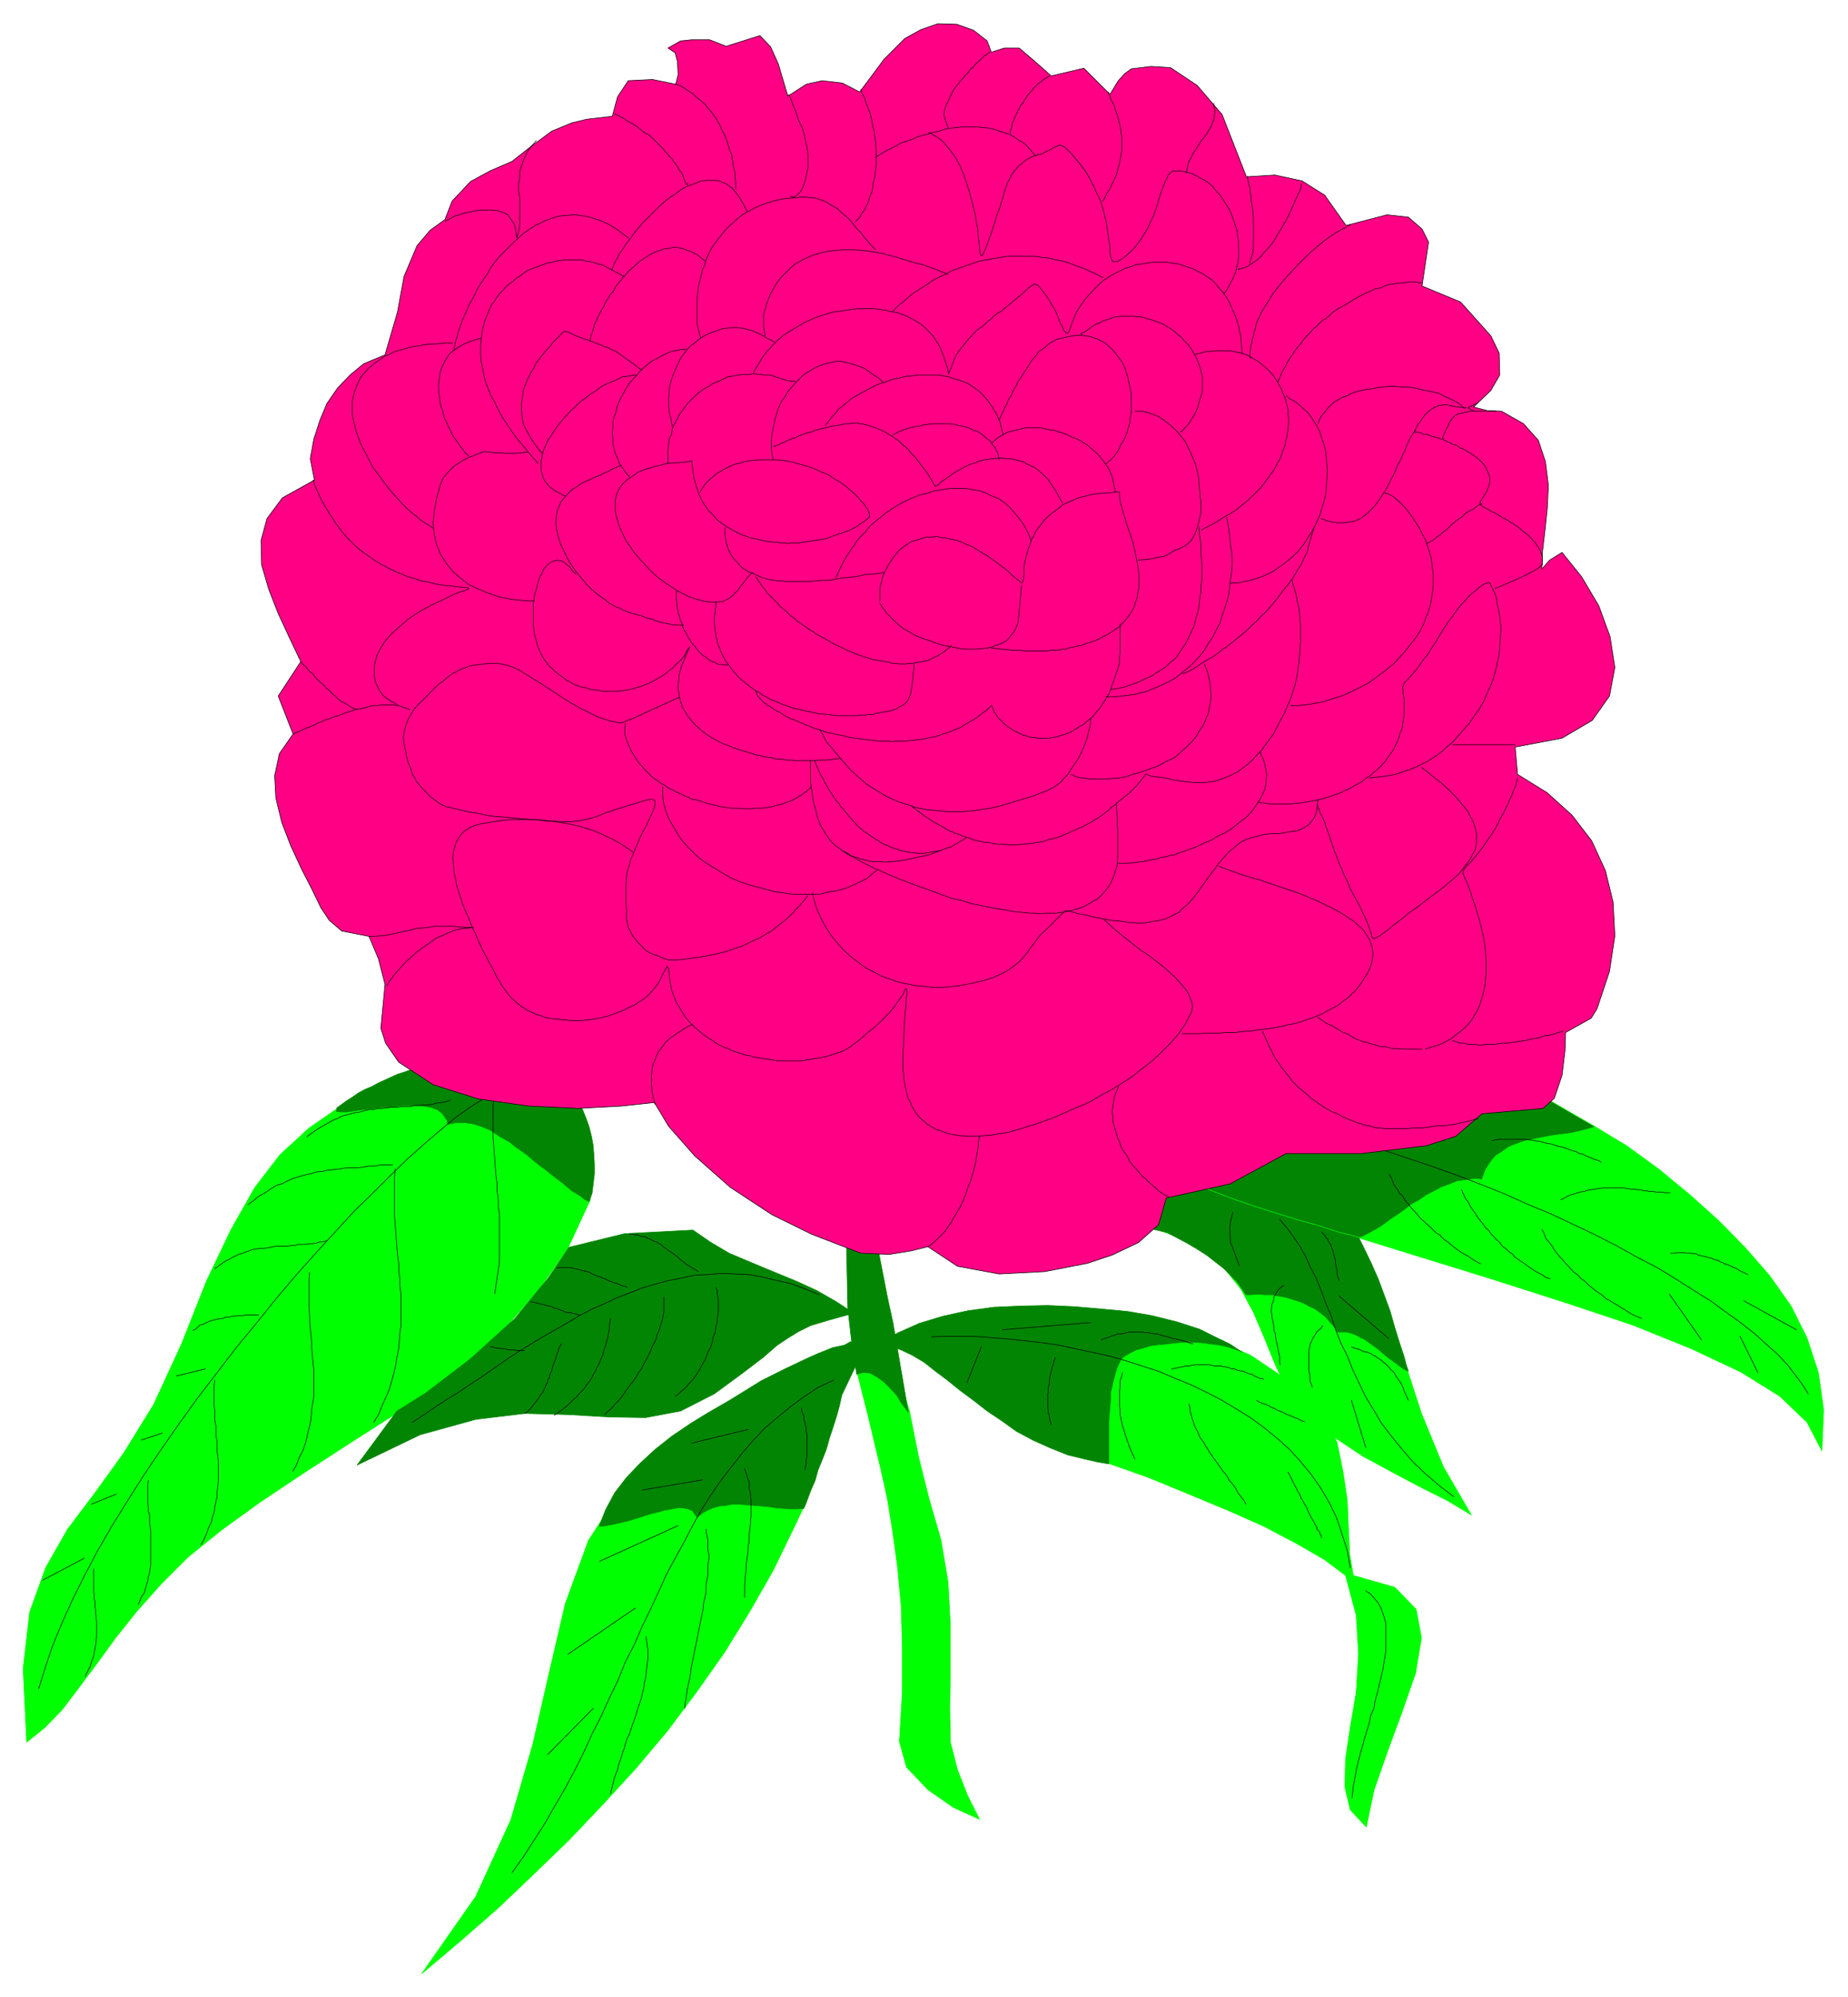 <svg xmlns="http://www.w3.org/2000/svg" width="493.465" height="533.228" fill-rule="evenodd" stroke-linecap="round" preserveAspectRatio="none" viewBox="0 0 3115 3366"><style>.pen0{stroke:#000;stroke-width:1;stroke-linejoin:round}.brush1{fill:#0f0}.pen1{stroke:#0f0;stroke-width:1;stroke-linejoin:round}.brush2{fill:#028502}.pen2{stroke:#028502;stroke-width:1;stroke-linejoin:round}</style><path d="m719 1799-77 31-66 33-55 38-49 45-43 56-40 71-41 86-42 106-47 102-50 81-49 68-46 61-37 65-27 75-11 95 6 124 31-25 29-30 28-37 30-40 32-44 36-45 41-46 45-45 57-46 65-47 72-48 74-48 75-48 69-47 60-45 49-42 70-79 49-70 38-82 2-39-3-51-16-43-25-37-33-29-25-3-25-3-25-3-25-4-25-2-25-3-25-4-26-2zm714 464-16 80-22 80-40 116-17 36-35 72-40 70-42 68-48 68-48 64-53 63-56 61-57 60-60 58-61 58-63 55-64 54 91-130 59-129 37-127 28-122 27-116 39-106 62-96 94-82 37-20 35-20 35-19 35-20 36-18 36-21 36-19 35-18zm83 672 12 43 36 38 43 30 44 20-20-40-17-43-12-47-1-59 1-67v-71l-4-73-12-71-20-69-18-72-15-76-20-65-14-68-10-66-8-64-5-65-15-1-9 4-16-2-6 53-1 49 1 47 5 45 8 46 2 23 17 67 11 46 12 50 11 50 9 56 8 59 6 64 2 69v77l-5 83z" class="pen1 brush1"/><path d="m1488 2265 51 13 40 17 31 23 28 25 28 26 34 26 43 25 58 23 67 23 68 24 68 28 65 27 61 27 55 29 47 27 36 27 18 67 4 65-4 65-10 59-8 54-1 47 9 38 27 29 13-62 23-66 25-68 22-63 10-60-9-48-36-37-70-20-6-36-2-42-2-48-7-47-10-50-19-43-29-39-43-29-55-37-68-30-79-25-89-17-95-7-97 5-97 20-95 35z" class="pen1 brush1"/><path d="m1865 2050 68 15 55 21 43 24 34 29 27 34 21 39 18 42 19 47 23 47 35 40 41 34 48 32 50 27 47 25 46 23 40 24-47-81-37-90-31-95-31-93-36-89-43-73-56-57-73-32-33 13-32 14-33 13-33 14-32 14-33 13-31 13-34 13z" class="pen1 brush1"/><path d="m1783 1859 44 42 45 34 51 28 61 26 71 25 87 27 106 32 129 40 136 42 125 40 114 38 99 40 83 39 66 41 46 44 25 48 3-69-9-63-19-58-27-54-36-51-40-46-45-46-49-44-52-43-55-40-58-35-60-31-63-26-65-21-67-13-67-6-73 8-72 7-73 8-72 7-72 7-73 8-72 7-72 8z" class="pen1 brush1"/><path d="M729 1790h5l19 2 13 2 12 2 13 1 12 1 12 1 12 3 13 1 11 2 14 2 11 1 13 1 12 2 13 1 12 2 6 2 18 11 9 9 9 10 7 12 7 12 6 15 5 14 4 16 3 16 1 15 1 16v16l-2 17-2 16-5 14-8-4-6-5-15-9-14-12-16-12-15-12-16-12-15-13-16-11-14-11-16-9-15-10-14-6-15-5-15-2h-15l-14 3v-6l-8-12-9-7-11-4-14-2-16-1h-16l-17 2-16 1-18 2-16 2-15 2-13 2h-10l-8-1 1-6 15-11 11-7 10-7 11-6 12-5 11-6 11-5 11-5 11-5 10-3 11-4 9-4 10-3 9-4 9-2zm439 283-115 6-94 23-35 52-56 68-75 68-76 58-48 30-67 91 106-51 94-26 83-10 74 2 68 4 61 1 59-11 57-29 49-36 34-26 23-20 18-12 18-11 20-10 30-9 43-12-29-19-33-19-35-16-39-16-36-15-38-16-32-19-29-20zm266 188-11 6-19 4-25 10-18 8-38 18-40 20-29 18-26 16-33 19-31 19-31 21-28 22-26 24-23 24-20 26-15 28-11 28h6l17-3 13-3 13-3 13-4 13-4 12-4 13-3 11-3 11-2 10-2h9l9 2 7 3 8 11 9-7 9-5 9-4 11-3 11-1 11-2h12l11 1 12 1 13 1 12 1 12 2 13 1 12 1h11l12-1 3-7 3-8 6-16 7-16 5-18 7-17 7-18 5-18 6-18 6-19 5-18 4-18 29-61-3-6-1-10v-7l-10-6z" class="pen2 brush2"/><path d="m1426 2056 3 148 6 53 9 59 11-3 12 1 12 7 11 8 11 11 11 12 7 12 12 16-26-152-9-41-14-72-1-19-2-19-1-19h-43l-9-2z" class="pen2 brush2"/><path d="m1482 2265 16-10 16-9 36-16 40-12 41-9 44-6 45-2 46-1 45 2 46 4 43 4 41 7 44 11 37 12 24 12 27 13 21 14-6-3-18-6-13-3-15-2-15-2-15-1h-15l-15 1-15 2-14 1-14 2-13 4-11 3-10 5-7 4-7 5-4 7-4 9-3 10-3 11-2 9-3 12v12l-1 12-1 11-1 13v72l-18-3-18-4-33-8-30-12-29-13-28-15-25-18-24-16-23-18-23-17-21-17-20-15-19-15-20-12-19-9-18-7-19-3zm387-212h15l15 2 17 16 16-6v4l35 8 17 9 17 9 17 10 17 11 14 11 13 10 11 11 12 12 8 11 7 11h5l17-1 11 1h11l10 2 12 2 10 3 10 3 11 4 9 5 11 5 8 6 9 7 8 9 6 7 7 10h16l7 2 8 3 7 4 7 3 8 6 6 4 8 6 7 6 7 6 8 6 7 5 8 6 7 5 8 4-4-12-3-12-8-24-8-26-8-28-10-27-10-27-12-27-13-27-13-26-17-25-18-24-20-21-22-21-23-16-26-16-29-12-261 113z" class="pen2 brush2"/><path d="m1831 1875 544-60 12-1 12-2 24-1h23l24 3 24 4 22 4 23 5 21 6 21 7 20 8 88 51-13 4-16 4-14 3-16 2-15 2-16 3-14 3-15 3-14 5-13 5-11 8-11 7-9 11-8 13-6 16-7-1h-7l-14 2-14 2-12 5-14 5-13 7-12 6-13 9-13 7-11 9-13 9-12 8-12 9-13 8-13 7-12 6-17-5-18-4-37-12-36-10-35-11-35-11-35-12-34-13-32-13-31-12-29-14-28-14-24-15-22-16-20-15-15-17-14-17z" class="pen1 brush2"/><path fill="none" d="m1381 2182-24-10-25-9-23-5-24-6-23-4-23-1-23-1-23 2-22 1-23 5-21 4-22 6-21 6-23 9-21 8-21 10-21 9-21 11-20 12-21 12-21 12-20 12-21 13-20 13-20 14-20 14-20 13-19 13-21 13-20 13-19 13-20 13m482-254-6-4-4-2-3-2-4-3-3-1-3-3-4-3-3-2-3-3-3-3-3-2-4-3-3-2-4-2-3-3-3-2-4-3-3-3-3-1-4-3-4-1-4-2-3-2-4-1-4-3h-4l-5-1-4-2h-5l-4-1h-5" class="pen0"/><path fill="none" d="m1207 2170 2 5v6l1 5 1 6v17l-1 7-1 6v6l-2 6-1 7-1 6-3 6-1 7-2 7-2 5-4 7-2 6-2 6-4 6-3 6-4 7-3 5-4 6-4 5-5 5-4 5-5 5-5 4-5 5-5 3m-19-167v25l-1 5-1 6-2 7-2 5-2 8-3 6-2 8-3 7-4 7-3 8-3 6-4 8-4 7-4 8-5 7-4 7-5 7-5 6-5 7-5 7-4 6-5 6-5 5-5 6-5 5-5 4-4 4m10-162-1 7-1 4v7l-1 5-1 6-1 5-2 6-1 5-2 6-2 5-1 6-3 6-2 5-2 5-3 5-2 5-3 5-3 6-3 5-4 5-3 4-4 6-5 5-4 4-4 5-5 4-5 5-4 4-6 5-5 4-6 4-6 4m12-120-4 7-1 5-2 4-1 4-1 4-2 4-1 4-2 4-1 5-1 4-2 4-2 5v3l-3 4v4l-3 4-1 4-2 4-2 4-3 4-2 2-2 4-3 4-2 3-3 3-3 4-2 3-3 3-4 4-4 2m173-213-7-2-4-1-4-2-4-2h-3l-4-2-4-1-4-2-3-2-4-1-4-2-5-1-3-2-4-1-3-2-4-2-4-1-4-1-4-1-4-1-4-1-4-1-4-1-4-1h-18l-5 1m39 79-8-2-5-1-3-1h-4l-5-1-3-2-4-1-4-2-4-1-4-1-3-2-4-1-5-1-3-1-5-1-4-1-4-1-4-1-4-1h-3m-10 82h-13l-4-1h-8l-4-1-4-1h-5l-4-1h-4l-4-1-4-1h-4m46-435-10-2-13 3-18 6-18 11-21 13-24 17-24 20-27 23-29 26-29 28-31 31-31 30-33 36-33 36-33 37-33 39-33 41-33 40-33 43-33 43-31 43-30 43-29 43-28 44-26 42-25 43-22 42-20 40-18 40-16 39-12 36-11 35" class="pen0"/><path fill="none" d="m666 1970-1 13v67l1 12 1 14 1 12 1 14 1 13 2 13v14l2 12v13l2 14v52l-2 14-1 13-1 13-3 14-2 13-3 14-4 14-4 14-6 14-6 13-6 15-8 13m-108-252-1 10v52l1 10v11l1 10 1 10 1 10v10l1 10 1 11 1 10 1 11v41l-1 10-2 10-1 11-1 11-2 10-3 11-2 10-3 11-4 11-6 11-4 11-6 11m-132-153-1 9v34l1 9v16l2 9v17l2 9v17l1 8 1 8v35l-1 8-1 9v8l-2 9-2 9-1 9-3 8-2 9-5 10-3 9-4 9-5 9m-89-108-1 6v33l1 7v6l2 6v13l1 6 1 7v58l-1 7-1 7-2 6-1 7-2 7-2 7-2 7-4 5-3 7-3 7m-75-60v40l1 5v5l1 6v6l1 6v5l1 6v6l1 4v23l-1 6v5l-1 6-1 6-1 5-1 6-2 6-2 5-2 7-3 6-3 6-2 5m518-862h-20l-10 2h-10l-10 2-10 1h-19l-10 2-10 1-10 1-9 2-11 1-9 3-10 2-10 3-10 3-9 4-10 5-10 3-9 6-9 6-11 6-8 7-10 7m132 61-6 2h-5l-6 2-7 1h-5l-6 1h-12l-6 2h-6l-6 1h-18l-6 1-5 1-6 1-7 1h-6l-5 1-7 1-5 2-6 2-5 2-7 2-6 3-6 3-5 3-6 3-6 4-5 4-6 4m74 78h-21l-5 1h-9l-4 1h-4l-4 1-4 1h-5l-4 2h-5l-4 1-4 1-4 1-4 1-5 2-4 2-4 2-5 1-4 4-3 3-5 2m21 65-49 12m-23 96-36 12m-42 91-42 17m-12 91-70 37m1183-188 2 6 2 5 1 5 3 6v12l2 7v6l1 7v26l-1 8v6l-1 8-1 8v14l-2 7v7l-1 8-1 7-1 7v8l-1 8-1 6v7l-1 8v20m-65-115 1 8 2 9v17l2 8v9l-2 9v19l-2 9-1 9v10l-2 9-2 9-1 11-2 9-2 10-2 10-2 10-2 10-2 10-2 9-2 11-2 9-2 10-1 10-2 10-2 9-2 10-1 9-2 10-1 10m-65-121 1 8 1 7 1 8v15l-1 8-1 8-1 9-1 8-2 7-1 9-2 8-2 9-3 9-3 8-2 8-3 9-3 8-3 9-3 9-4 8-3 9-2 8-3 8-3 10-3 8-2 9-3 8-3 8-2 9-2 8-2 8m114-452-132 60m60 79-114 78m43 91-77 78m428-584 1 7 1 2 2 4v7l2 3v3l1 4 1 3v7l1 3v40l-1 3v7l-1 5-1 3v3m-96-68-95 23m18 62-101 17" class="pen0"/><path fill="none" d="m1405 2326-26 12-24 16-23 17-22 18-21 18-20 21-18 21-18 23-18 23-17 25-16 25-15 27-14 27-15 27-15 28-13 29-14 30-14 29-13 30-15 29-12 30-15 31-14 31-15 29-14 31-15 30-16 30-17 29-17 30-18 28-18 28-20 28M759 1854l-8 3-7 1-8 1-7 2-8 1h-8l-7 1h-7l-9 2h-14l-8 1h-8l-8 1-7 1h-8l-8 2h-7l-8 2-7 2-7 1-9 2-7 2-8 2-7 4-8 3-7 4-7 4-7 4-8 5-7 5-8 6m316-67-2 14v53l1 13 1 12 1 14 1 13 1 13 2 14v13l2 13v13l2 13v80l-2 12-2 14-2 13-2 14m1616 342-25-19-23-20-20-19-19-22-18-22-16-21-13-22-14-23-11-23-11-23-9-23-11-22-9-23-7-22-9-21-8-22-8-20-10-19-8-18-10-18-11-16-11-15-12-14m73 179-5 6-5 4-3 5-4 6-2 5-2 4-1 3v3l-1 3-1 3v33l1 4 1 4v9l1 4 2 4 1 4m66 22 24 79" class="pen0"/><path fill="none" d="m2278 2270 8 3 5 1 4 2 4 2h4l4 2 4 1 3 3 4 1 3 3 4 2 3 2 3 3 3 2 3 3 6 6 2 3 3 2 3 4 2 4 2 3 3 4 2 3 3 5 2 4 1 4 2 5 2 4 2 5 2 4m-146-283 6 6 1 3 3 2 1 4 2 3 2 2 2 7 2 4 1 6 2 6 1 4v5l1 4 1 5 1 5v5l1 4 2 6m-93 8-8 6-2 3-3 4-1 3-3 4v4l-1 4-2 4v4l-1 4v5l1 5v4l1 4 1 5 1 4v6l1 5 2 4v5l1 5 1 5 1 4 1 5 1 6 1 4 1 4v9l1 5m99-116 84 72m-39 425 8 5 6 7 6 7 5 8 3 8 3 9 3 10v44l-1 11-2 11-2 13-3 13-3 12-3 13-4 14-2 13-5 11-3 14-4 13-4 13-3 12-4 13-3 12-3 12-2 11-2 11-2 10-1 11-1 8m-295-1171 42 6 43 7 43 9 42 8 45 12 42 11 44 12 43 13 42 14 42 14 42 15 42 16 40 16 40 18 39 16 38 18 36 17 37 19 34 19 33 17 31 19 30 19 29 18 26 19 25 18 23 18 20 18 19 17 17 18 13 17 12 16 10 16m-1156-36-1 6-2 5-1 5v10l-1 6v24l1 6v9l1 4 1 5 1 4 1 5 1 4 2 5 1 4 1 4 2 5 1 4 2 4 1 5 2 4 2 5 2 4 2 5 2 4m91-93 2 7v5l2 6 1 5 2 5 2 7 2 5 3 5 2 5 2 5 4 6 4 5 2 5 4 5 3 6 4 5 3 5 4 5 4 6 4 5 3 5 4 4 4 6 3 6 4 4 4 5 4 6 2 5 4 5 4 5 3 4 3 6m71-54 4 7 2 4 2 4 1 3 2 3 2 4 2 4 2 4 2 3 2 4 1 4 2 2 2 4 2 4 2 3 2 3 1 4 2 4 2 4 2 4 2 3 2 4 2 3 1 3 3 4v4l4 3 1 4 2 3 1 4m-253-285 6-1 4-1 5-1 5-1 5-1h4l5-1 5-1h24l5 1 4 1h11l4 1 5 1 5 1 4 2h5l4 2 5 1 6 1 4 2 5 2 5 1 5 3 4 2 5 2 6 1m-12 36 5 3 5 2 6 2 5 2 4 3 4 1 5 3 5 2 5 2 4 2 4 2 5 2 5 2 5 2 3 1 5 3 6 2" class="pen0"/><path fill="none" d="m2464 2005 2 6 2 4 3 6 4 5 3 6 3 5 3 4 4 6 4 6 4 5 4 5 4 6 5 4 4 6 5 5 4 5 6 5 4 6 6 4 5 5 6 4 5 6 6 4 6 4 6 4 5 4 6 4 6 4 6 3 6 3 5 4 7 2m-271-176 2 4 3 6 2 6 3 5 4 5 3 6 5 4 3 6 4 5 5 6 4 5 5 5 5 6 4 5 6 5 5 5 6 5 5 5 5 5 7 4 5 6 6 4 5 4 6 5 5 4 7 5 5 3 6 3 6 4 6 4 5 3 6 3m103-58 3 5 2 5 2 6 4 4 4 5 4 6 3 5 4 5 5 6 5 5 4 5 5 5 4 5 5 5 7 5 4 5 7 5 5 5 6 5 6 5 7 5 5 3 6 6 8 4 6 4 7 4 6 4 7 4 6 4 7 4 7 3 7 3m47-41 54 77m65-6 30 61m-332-291 6-3 7-4 6-2 7-2 6-2 7-1 6-2 6-1 7-1 6-1 7-1h35l6 1 6 1h5l6 1h6l5 2h5l6 1h4l6 1h9l5 1h9m-300-88 6-1 6-1h46l6 1 6 1 6 1 6 1 7 2 5 1 6 1 6 2 6 2 6 1 6 2 5 2 6 2 7 2 5 3 6 1 5 3 5 2 5 2 5 2 7 2 4 3m117 153h8l3-1h12l4 1h8l4 1h4l3 2 5 1 4 1 4 1 3 1 5 1 3 1 5 2 5 1 4 3 4 1 3 2 4 1 5 2 4 2 5 2 4 2 4 3 5 2 4 2 4 2m-7 44 89 49m-1374 29-24 60m149-42-3 7v3l-1 3-2 4v4l-1 3-1 3-1 5-1 3v8l-1 3-1 4v9l-1 3v23l1 4v4l1 3 1 4v3l1 3 1 4 1 3m-82-160 148-12m18 29 5-2 4-1 6-2 4-2 5-1 4-2h5l6-1 4-1 4-1h23l5 1h5l5 1 5 1h4l4 1 5 2 5 1 5 1 5 2 5 1 5 1 5 1 6 2 5 1 4 2 7 2" class="pen0"/><path fill="none" d="m1570 2253 20-1h43l23 1 24 2 25 2 26 3 28 3 26 4 28 6 28 6 28 6 28 8 28 9 28 9 28 12 27 11 27 13 25 13 25 15 24 15 23 17 22 18 20 18 19 21 18 22 16 23 14 24 12 25 9 27 9 28 5 29m-198-599-4 16-1 10 1 24 8 21 7 19" class="pen0"/><path d="m1581 40-29 10-27 15-35 35-23 31-18 24-29-15-34-4-27 6-31 20-16-54-13-29-18-19-57 18-28-11h-30l-19 2-21 12 12 8 4 15 1 22-4 16-39-8-41 2-18 27-9 33-43 5-25 6-34 14-39 29-28 22-37 16-33 18-31 33-12 31-25 18-22 26-22 52-11 60-21 72-36 15-23 19-21 22-18 26-12 29-10 31-6 33 7 36-54 30-26 35-10 37 1 41 12 41 16 41 19 41 19 40-38 58 25 64-23 33-8 37 2 38 10 41 15 39 18 39 18 35 15 31 14 21 21 18 46 9 16 38 11 43-7 74 8 25 22 32 58 38 76 24 85 12 83 4 74-4 55-6 24 40 44 50 60 53 70 46 67 33 83 32 48 2 37-6 28-7 50 33 70 13 77-4 72-14 42-14 44-21 34-30 13-45 108-24 94-51h127l109-13 50-16 44-38 103-9 19-17 13-39 5-41 1-31 43-24 10-16 21-63 9-60-3-57-13-53-23-50-33-43-42-38-50-31-2-23-2-23 79-15 51-30 29-41 9-48-8-52-19-52-29-49-33-41-21 13-13 15 1-29 4-34 4-38 2-40-5-40-12-36-25-28-37-21-24-1-23-6 29-28 15-26-1-37-14-29-51-57-65-27 11-74-11-22-23-20-36-4-69 18-36-51-38-24-46-10-48 3-41-105-42-49-45-30-33-2-33 4-11 8-11 12-14 23-44-44-55 13-27-24-27-23h-25l-22 7-7-19-23-18-28-10-32-1z" class="pen0" style="fill:#ff0085"/><path fill="none" d="m1970 2017-6-3-5-3-6-4-5-5-6-5-5-4-5-6-6-4-4-5-5-6-5-5-5-6-4-6-3-7-4-5-4-6-3-6-2-7-3-6-2-7-2-7-2-6-2-8v-6l-1-7v-7l1-6 1-7 1-7 2-6 3-7 2-6m607 54-23 6-14 3-5 1-4 1h-5l-4 1h-12l-8 1-6 1-4 1h-4l-7 1h-15l-8 1h-39l-6-1h-6l-5-1-2-1h-2l-5-2h-3l-4-1-4-1-2-1-2-1h-3l-3-1-7-3-7-3-6-2-4-2-3-2-6-3-7-3-3-1-3-2-6-3-6-4-13-9-6-4-5-5-6-5-6-5-6-5-6-6-5-6-4-6-3-3-2-3-6-7-2-3-2-3-5-7-5-8-4-9-3-5-3-7-9-20m507 0-9 2-5 2-4 1-6 2h-5l-7 2-5 2-7 1-6 1-7 2-7 1-6 1-7 1-7 1-7 1h-8l-6 1-7 1h-14l-7 1h-6l-6-1h-11l-7-2h-5l-5-1-5-2-5-1m-1796-93 6-9 7-10 9-10 9-10 10-9 10-9 11-8 10-7 11-8 12-5 11-5 10-4 11-2 19-2h-14l-19-2h-33l-11 2-11 1-10 1-10 3-10 2-9 2-10 2-9 2-11 1-10 1h-9m-128-341 9-4 5-2 6-3 5-2 6-2 5-2 7-4 6-2 6-3 7-2 7-3 7-2 6-2 7-3 7-2 6-2 7-2 8-1 7-2 6-2 6-1h7l7-1h19l6 1 6 1 5 2 6 2 5 2" class="pen0"/><path fill="none" d="m507 1115 4 5 5 4 3 4 2 3 3 2 4 3 2 4 3 3 4 4 3 3 4 3 4 4 2 3 5 3 3 4 3 3 4 3 3 3 3 3 4 3 4 2 4 2 3 2 3 2 4 2 2 2h3l4 2m-74-387 2 7 2 5 4 9 4 9 5 9 2 4 3 5 5 8 6 9 5 8 6 8 6 8 7 8 7 7 7 7 7 6 9 7 8 5 8 6 8 5 5 3 5 2 5 3 4 2 10 5 10 4 10 4 11 3 11 4 6 1 6 1 12 3 6 1 5 1 7 1h6l6 1 7 1 12 1h5l2 2h0l-1 1-3 1-4 2-5 1-10 4-11 5-14 7-15 7-15 8-13 8-12 8-10 9-9 8-9 8-7 8-6 8-2 4-3 4-4 8-3 8-2 8-1 7v15l1 7 1 3 1 3 3 6 3 6 2 3 2 3 3 3 5 4 7 5 5 2 6 4m1888 124-3 11-4 10-3 8-3 6-4 10-3 5-2 5-6 11-3 5-2 5-6 11-3 4-3 5-7 10-6 9-7 9-7 9-3 3-4 5-4 4-4 4-3 4-1 2-1 3v3l2 3 1 4 2 3 3 8 4 10 4 13 5 14 8 27 3 13 3 13 2 13 1 12 1 12v22l-1 11v5l-1 5-2 9-2 9-3 9-3 9-4 8-5 8-4 7-6 7-6 6-7 6-7 5-7 6-9 5-6 3-7 3-10 3-12 4m-1336-332-19-13-9-5-7-4-7-3-6-3-11-5-10-4-10-3-9-3-9-2-20-4-19-3-19-2-10-1h-39l-9 1-9 1-8 1-17 3-8 1-7 2-7 2-7 3-3 3-3 1-6 5-4 6-2 2-2 4-2 3-1 3-1 4-1 4-1 3-1 4v4l-1 5 1 4v5l1 8v5l1 5 1 5 1 4 2 11 3 10 4 11 3 10 4 10 5 11 4 10 4 10 5 10 4 10 9 19 5 9 4 8 8 14 6 13 4 6 4 7 5 7 6 8 7 8 4 3 3 3 5 4 4 3 5 3 4 3 5 2 5 2 5 3 6 1 5 2 5 2 12 2 11 1 6 1h6l6 1h18l12-1 6-1 6-1 6-1 5-1 12-3 11-4 5-2 6-2 10-5 11-5 9-6 5-3 4-3 8-7 7-8 6-8 3-4 2-4 4-9 4-7 1-3 2-1v-2h1l1 2 1 2 1 8 1 10 1 6 1 5 1 6 2 6 2 5 2 5 2 5 3 5 6 10 3 5 3 5 8 9 8 8 9 8 5 4 4 3 11 7 10 7 11 5 6 2 5 3 12 4 12 4 7 1 6 2 6 1 6 1 13 2 12 2 7 1h37l6-1 6-1 6-1 12-2 11-2 10-3 9-3 6-2 6-2 3-2 4-2 7-5 8-6 10-8 9-8 10-8 9-8 9-9 9-9 8-10 6-9 6-8 2-3 2-4 3-6h1v1l1 5-1 6-1 18-2 20-1 20-1 22-1 21v21l1 11 1 10 2 10 2 9 2 9 4 8 4 9 4 7 3 4 3 4 3 3 3 3 4 3 4 4 8 5 4 2 5 3 5 1 5 2 5 2 6 2 12 2 6 1h6l6 1h18l11-1 12-1 6-1 6-1 13-2 12-3 13-4 6-2 7-2 13-4 14-5 14-5 14-6 13-6 14-6 15-6 13-7 13-8 14-7 13-8 13-8 12-8 11-9 12-9 10-8 10-9 10-10 9-9 4-4 4-5 8-9 6-9 6-9 4-8 3-6 3-6v-3l1-2v-5l-1-5-2-5-2-5-2-5-4-6-4-5-9-10-5-6-6-5-12-11-27-21-15-10-15-12-9-7-10-8-13-11-6-6-8-7" class="pen0"/><path fill="none" d="M1992 1742h30l11-1h23l10-1h17l6-1 11-1h6l6-1 6-1 6-1 12-1 6-1 6-1 11-2 12-3 11-2 11-3 11-4 6-2 5-2 10-4 5-2 5-3 9-5 10-5 4-3 4-3 9-7 4-3 3-4 4-3 4-4 6-8 3-4 3-5 3-5 3-4 4-8 2-6 2-5 1-5 1-6v-7l-1-8-1-4-2-4-1-4-2-4-5-8-5-7-8-7-8-7-18-12-20-11-11-5-12-6-24-10-13-5-12-4-24-8-12-4-11-4-11-3-10-3-10-3-11-4-12-4-15-6m166 254 8 6 6 4 6 3 6 2 5 4 6 3 4 3 5 2 6 2 4 3 5 3 4 2 5 2 5 2 4 1 5 1 5 2 4 1 5 1 5 2 5 1h5l6 1 5 2h11l7 1h34m-1-475 20 16 14 11 13 12 11 11 10 12 5 6 4 5 3 5 3 6 3 5 2 5 3 10 1 5 1 4v14l-1 4-1 5-1 4-4 7-4 8-6 8-3 4-3 4-6 8-8 7-8 7-17 14-19 14-18 14-10 7-5 3-4 4-10 8-12 9-7 6-8 6-8 6-6 3-2 1-2 1-1-1h-1l-1-2-1-1v-3l-5-14-3-8-3-7-3-6-3-6-3-7-4-7-4-7-2-4-2-4-4-7-3-8-4-9-4-8-3-8-4-8-3-8-3-9-2-3-1-4-3-8-5-16-6-16-2-7-3-7-5-10-2-6-3-7m-858 153-7 9-7 8-7 7-6 7-13 12-12 9-6 5-5 4-6 3-5 3-10 6-10 4-10 5-9 4-9 3-9 3-8 3-9 2-8 2-10 2-16 3-16 2-14 2-11 1h-12l-3-1-3-1-5-2-5-2-4-2-4-1-5-2-4-2-5-3-2-2-3-3-9-9-4-5-4-5-3-5-2-5-3-5-1-5-1-5-1-5v-12l-1-14v-31l1-7v-7l1-7 2-6 2-7 2-8 4-9 4-10 5-12 6-13 8-15 7-15 3-7 3-6v-3l1-2v-7l-1-1-1-1h-1l-2-1h-3l-2 1h-3l-4 1-10 3-42 13-20 7-9 4-10 3-9 2-9 2-9 1-5 1h-16l-12-1h-13l-14-2-29-2-30-3-15-1-14-2-14-3-14-2-13-3-13-3-11-3-5-1-4-2-3-1-2-1-3-2-3-2-3-3-6-4-5-5-5-5-5-5-5-6-5-6-3-6-4-6-2-8-3-7-3-8-2-8-1-7-2-8-1-7-1-7v-4l1-3v-4l1-4 2-8 3-8 2-4 3-5 3-5 3-5 9-10 11-10 10-11 10-10 10-7 4-4 4-3 7-5 8-4 7-4 7-2 7-3 8-1 8-1 8-1 9-1h16l4 1 4 1 5 1 4 1 10 4 5 2 6 4 12 7 27 17 29 19 14 9 13 7 6 4 5 2 10 5 8 4 7 3 6 2 6 2 6 2 5 1 5 1 4 1h8l3-2 13-5 79-36" class="pen0"/><path fill="none" d="M1117 1326v15l2 14 4 14 5 12 7 12 7 12 8 12 10 11 10 10 11 10 12 8 13 8 13 8 14 8 14 6 15 5 15 4 15 4 15 4 15 2 15 2h45l16-4 13-2 14-4 12-5 13-6 12-6 10-9 6-4m-56-33 13 8 11 7 13 7 7 3 7 4 8 3 8 4 17 7 9 4 8 3 18 7 20 7 19 7 19 7 9 3 11 2 10 3 9 3 10 2 10 2 10 2 10 2 20 3 9 2 10 1 9 1 10 1h9l9 1 9-1h17l8-1 15-3 8-2 7-2 8-3 6-3 6-3 6-4 6-3 2-2 3-3 5-5 4-5 4-5 4-6 1-3 2-4 3-7 2-8 2-4 1-5 1-12v-46l-2-44" class="pen0"/><path fill="none" d="m1369 1504 5 19 4 12 4 8 3 7 8 14 9 14 11 13 10 11 12 11 12 9 12 9 14 7 13 7 14 5 14 5 14 3 15 3 15 1 14 2h14l14-1 18-2 21-4 21-5 15-5 11-5 10-5 9-6 8-6 7-6 11-13 7-10 8-10 7-10 9-8 9-9 9-9 8-8 8-7h3l5 1 14 4 13 2 11 3 10 2 10 2 11 2 11 1 10 1 10 2h9l10 1 9-1 6-1 4-1 9-1 8-2 4-1 5-2 6-3 8-4 6-3 4-5 10-8 8-9 8-10 7-10 8-11 7-10 8-10 7-10 8-9 9-10 9-7 9-8 10-5 8-3 13-3 11-3 11-1h10l10-1 9-2 9-1 9-2 8-4 3-2 5-3 8-10 3-6 2-6 3-21" class="pen0"/><path fill="none" d="M1884 1455h16l8-1h4l5-1 9-1 5-1 5-1 5-1 5-1h3l3-1 5-2 6-1 5-1 6-2h4l3-1 5-2 6-2 11-4 6-2 5-2 5-2 6-3 6-3 6-2 6-3 5-3 5-3 6-3 5-2 5-3 5-3 5-4 9-7 9-7 4-3 4-4 7-8 6-9 6-9 4-8 2-5 2-4 1-5 1-5v-5l1-5v-5l-1-6-1-5-1-6-1-3-1-5-3-5-3-8m-3 85 4 1h4l7 1 5 1h35l6-1 12-1 5-1 6-1 12-2 6-1 6-2 11-3 11-4 6-2 5-2 5-3 6-2 10-6 10-5 4-3 5-4 9-6 4-4 4-3 9-8 3-4 4-4 6-9 3-4 3-4 3-5 2-5 5-10 3-10 2-5 2-5 1-11 1-5 1-6v-24l-2-12v-5l-1-4 1-2v-2l1-1 1-3 2-2 12-13 5-6 5-6 4-6 4-6 4-5 5-6 4-7 4-6 4-6 4-7 8-13 8-12 4-6 5-6 4-6 5-7 4-5 5-5 5-6 2-3 3-2 5-5 6-4 5-5 6-4 3-2 3-1 3-1h2l2 1 1 3 3 6 3 6 3 9 2 12 3 13 1 8 1 6 1 15-1 14-1 13-1 14-3 14-1 7-2 7-4 14-5 13-6 13-3 7-3 7-4 6-3 6-5 6-4 6-8 12-5 5-5 6-9 10-5 6-5 5-11 9-5 5-5 4-12 8-6 4-6 3-12 6-7 3-7 3-7 2-8 3-9 3-11 2-7 1-7 1-9 1-10 1m-1254-92v4l-1 3v10l1 4 2 7 2 5 5 11 2 4 3 5 6 10 4 5 4 4 4 5 4 4 5 5 4 4 5 4 5 3 5 4 6 3 5 4 6 3 12 6 11 5 7 3 6 3 7 1 6 2 13 4 7 2 6 1 4 1 3 1 7 1 6 1 7 1h13l7 1h12l7-1h13l6-1 6-1 6-1 3-1 3-1 6-1 6-2 5-2 6-2 5-2 5-3 5-3 5-3 7-5 9-8m5-44 6 14 3 7 3 6 3 4 2 5 3 5 2 4 3 5 3 4 3 5 6 9 4 4 3 5 4 4 3 4 7 8 3 4 3 3 7 8 4 4 4 3 4 4 4 2 4 3 4 3 9 6 4 2 4 3 5 3 2 1h2l9 4 5 2 4 1 3 1 1 1 5 1 5 1 5 1h2l2 1h5l5 1h15l2-1h2l5-1 5-1h5l2-1h3l5-2 5-2 5-2h2l3-1 6-4 19-11" class="pen0"/><path fill="none" d="m1583 1434-15 6-13 3-15 3-13 3-12 2-12 1-11 1-11-1h-10l-10-2-9-2-8-3-9-2-7-4-8-5-6-5-6-4-6-6-5-6-5-7-4-7-5-8-3-8-3-9-2-9-3-10-2-10-1-10-2-11-1-11v-32m171 78 9 7 7 5 5 4 5 3 7 5 7 4 13 7 6 4 6 3 4 1 3 2 7 2 7 3 6 2 7 2 6 3 7 1 7 2 6 1h7l6 2 7 1h13l6 1h13l6-1h6l7-1 6-1h3l4-1h3l3-1 7-1 6-2 5-2 7-1 6-2 6-2 6-3 6-2 5-3 6-2 6-3 7-3 6-3 5-3 6-3 6-4 5-3 11-8 5-4 5-5 6-4 5-5 6-4 5-5 6-4 6-6 3-3 5-5 16-20" class="pen0"/><path fill="none" d="m1416 1278-8 1-6 1-11 1h-11l-7 1h-32l-6-1h-7l-7-1-7-1h-6l-7-2-7-1-7-1-6-2-7-1-13-4-13-4-6-2-6-2-12-5-6-2-6-3-6-3-5-3-11-7-9-7-4-4-5-4-7-8-3-4-4-5-2-4-3-5-3-4-1-5-2-5-1-5-1-5-1-6-1-6v-6l1-6v-6l1-6 2-7 2-7 3-7 10-24 1-1h0l-1 1-4 5-3 6-1 3-3 3-2 3-4 4-8 7-3 4-5 3-8 7-8 5-9 5-9 5-5 2-5 2-5 2-5 1-9 3-5 1-5 1-5 1h-5l-5 1h-25l-10-2-10-1-9-3-5-1-5-1-4-2-4-1-9-5-4-2-4-3-8-6-7-5-7-7-4-3-3-4-3-4-3-4-2-4-3-5-2-4-2-5-3-8-1-5-1-4-1-3-1-2v-3l-1-6-1-7v-37l1-7 1-8 2-7 2-6 1-6 4-12 3-5 2-5 3-5 4-4 3-3 3-2 4-2 3-1 4-1 5 1h2l2 1 2 1 3 2 3 3 4 3 4 6 7 7" class="pen0"/><path fill="none" d="m901 1012-7 1-11-1-21-2-20-4-18-6-17-7-17-8-14-11-13-11-11-14-9-14-7-17-4-17-2-19 2-20 4-23 7-24 5-11 9-10 9-9 11-7 10-6 11-4 10-4 9-3 8 1 8 1h9l9 1h19l10-1 9-1" class="pen0"/><path fill="none" d="m730 890-6-4-5-3-8-5-8-7-8-6-9-8-9-9-8-9-9-10-8-10-8-11-7-9-8-11-6-11-6-12-6-11-5-11-4-11-2-6-1-5-3-12-1-5-1-6v-22l1-5 1-5 3-10 2-5 2-5 5-10 3-4 4-4 3-4 4-4 5-4 5-4 11-8 6-4 6-2 11-6 5-1 3-1 5-1 12-4 6-1 6-1h3l4-1 6-1 6-1h7l12-1 9-1h13" class="pen0"/><path fill="none" d="m811 570-11 3-9 3-7 3-8 4-6 4-7 5-5 4-4 6-4 6-3 7-3 6-2 7-1 6-1 8-1 7v7l1 7 1 9 1 7 2 8 3 8 1 7 4 8 3 7 4 8 3 7 4 6 5 7 4 6 5 6 4 6 6 5m351 228-1 4v10l1 5v5l1 5 1 5 1 5 2 6 1 5 3 5 1 6 2 5 3 4 3 6 3 5 3 5 3 4 4 4 3 4 4 5 4 4 4 3 4 2 4 4 5 3 5 1 4 3 5 1h5l5 1 3-1M750 373l17-9 10-3 10-3 11-2 11-2h20l10 1 9 3 8 4 11 16 2 9 2 14 3-10 2-9v-50l-2-11v-10l2-11v-11l3-9 4-11 5-12 7-10 9-10m1587 442-12 6h-2l-1 1v1h-1v1h1l2 2 2 1 3 1 2 1h37-43l-5 1-4 1-5 1-5 1-5 2-4 3-3 3-3 4-5 10-6 13-1 2-1 2v3l1 1 1 2h2l1 1 4 2 4 2 4 2 5 1 8 5 5 2 4 2 9 6 9 6 3 3 4 3 6 7 3 4 1 4 2 4 2 4 1 4v10l-1 4-2 5-2 5-3 5-3 5-2 3-2 3-1 1v4l1 1 2 3 2 1 3 2 5 2 4 3 5 2 5 3 5 3 5 3 10 5 5 4 3 1 2 2 5 3 5 4 5 4 5 4 4 3 4 4 8 9 6 9 2 4 2 4 1 4 1 5v10l-2 2-3 3-6 4-9 5-14 7-20 9-12 5-14 6m-1246 172 1 4 1 3 3 4 3 3 3 3 2 3 4 2 3 3 5 2 8 6 10 5 4 3 5 3 3 1 3 2 6 2 12 5 6 3 3 1 3 1 7 3 6 2 15 5 3 1 3 1 7 1 7 2 8 1 15 4 16 2 8 1 7 1 8 1 8 1h16l8 1 8-1h15l9-1 8-1 8-1h4l3-1 8-2 8-1 15-5 7-2 7-3 7-3 8-3 6-4 7-4 7-4 8-5 9-7 7-5 8-8" class="pen0"/><path fill="none" d="m1382 1230 6 10 4 8 4 6 5 5 9 11 10 12 10 11 4 5 6 5 5 5 5 4 10 9 11 7 11 7 12 7 11 5 6 3 6 2 12 4 7 2 5 2 13 3 5 1 7 1 12 1 12 1 7 1h26l6-1h7l7-1 13-2 13-2 14-3 7-2 7-2 13-4 13-4 14-4 24-9 7-3 4-2 4-2 4-3 3-2 4-3 3-3 3-4 7-7 5-8 6-9 3-4 3-5 5-9 2-5 2-4 4-10 3-9 1-5 1-4 1-4 1-5 1-2v-12" class="pen0"/><path fill="none" d="m1672 1190 4 10 4 6 3 4 3 3 5 5 4 4 2 1 2 2 5 3 2 1 2 2 5 2 2 1 2 2 5 1 2 2h3l5 2 4 1 5 1h5l2 1h22l2-1h3l5-1 4-1 5-2 5-1 5-2 4-1 4-3 4-2 5-3 4-3 5-2 8-7 4-3 5-4 3-4 3-4 4-4 3-4 3-5 3-4 6-10 3-5 2-6 4-11 4-12 4-11 2-7 1-6v-7l1-7v-50m-83 254 9 4 9 2 10 1 9 1h22l10-1 13-1 11-2 11-4 12-3 11-4 11-4 11-4 10-6 11-5 6-3 12-11 9-8 8-8 7-9 5-9 7-10 4-10 4-10 2-12 2-10v-12l-1-12-2-12-3-12-5-12" class="pen0"/><path fill="none" d="m1933 1305 7 3 8 1 8 1 8 1 8 2 9 2 7 1 8 1 8 1 9 1h17l7-1 8-1 8-2 8-3 8-3 9-4 8-4 9-7 8-6 8-7 7-8 8-8 7-10 7-9 7-10 5-10 7-13 6-11 5-12 5-11 2-6 6-19 3-14 2-13 2-15 1-15 1-14v-29l-1-13-1-14-3-12-2-12-3-10-3-10-1-6m-3 212h14l11-1 6-1 6-1 12-2 6-1 6-2 12-4 13-4 12-5 6-3 6-3 12-6 6-3 5-3 11-8 5-4 5-3 11-9 5-4 5-4 9-10 9-10 8-10 4-5 4-5 7-10 6-11 3-6 2-6 2-6 3-6 2-7 2-6 2-12 1-7 1-6 1-7v-20l-1-7-1-8-1-7-1-7-4-13-4-12-1-4-2-3-3-6-6-12-8-12-5-8-6-8-5-6-5-5-6-6-6-5-4-3-4-2-4-2-5-1" class="pen0"/><path fill="none" d="m2227 874 8 3 7 2 4 1h4l2 1h16l3-1h3l5-1 5-1 2-1 2-1 5-2 4-3 4-3 4-3 4-4 3-3 4-4 7-9 6-9 3-5 4-5 2-5 2-3 1-3 6-11 5-10 2-6 3-6 6-11 2-6 3-5 2-6 2-5 5-11 6-9 3-5 2-5 3-5 3-4 3-4 3-4 2-3 3-3 7-6 7-4 7-3h4l4-1h4l5 1 8 2 8 1 13 1m-257 202-9 30-2 9-3 7-4 8-4 9-5 7-5 9-5 8-6 8-6 7-6 8-6 8-7 9-7 8-7 8-7 6-8 9-8 7-7 7-9 8-9 7-7 6-9 7-8 5-8 7-9 6-9 5-8 5-9 6-8 5-8 4-9 4" class="pen0"/><path fill="none" d="m2068 872 4 26 1 9 1 11 2 11 1 12v12l-1 12-2 12-1 12-2 13-3 12-4 12-4 12-4 13-6 11-6 12-7 10-7 12-8 10-9 10-10 9-11 9-10 8-12 7-13 6-14 6-13 5-16 4-15 2-17 2h-18" class="pen0"/><path fill="none" d="m1872 1162 13-2 13-3 11-4 11-4 10-5 10-4 9-6 8-5 9-6 7-7 8-6 5-7 6-9 5-7 5-9 4-9 4-8 4-10 2-10 3-9 2-10 1-11 2-12v-10l2-12v-24l-1-12-1-12v-14l-2-13-1-14M765 591l2-12 1-4 1-3 2-6 1-5 2-6 2-6 2-5 2-6 6-13 5-12 7-12 3-6 3-7 3-5 4-6 4-6 4-6 4-6 3-6 8-11 4-5 5-6 5-5 5-5 9-9 5-5 6-5 5-5 5-4 10-7 11-7 11-5 6-3 6-2 12-4 13-2h6l6-1h7l6 1 7 1 6 1 14 4 6 2 7 3 7 3 7 4 11 7 17 13" class="pen0"/><path fill="none" d="m907 781-14-16-10-12-8-10-6-7-9-13-8-12-7-11-6-11-5-11-6-10-4-10-4-10-3-10-2-10-2-10-2-9-1-9v-18l1-8 1-9 1-8 2-8 2-8 6-15 6-13 5-6 4-7 5-6 5-5 5-6 6-5 6-4 5-5 7-4 6-5 6-4 7-3 14-5 6-2 7-3 8-1 7-2 7-1 7-1h29l7 2 7 1 8 2 6 2 4 1 3 1 8 4 28 15" class="pen0"/><path fill="none" d="m1082 624-16-12-7-5-7-5-4-3-3-2-7-5-8-3-3-2-4-2-5-1-4-2-7-3-8-3-4-1-4-2-4-1-5-2-8-3-3-1-4-2-4-2-4-2-4-1h-2l-1-1-2 1-1 1-4 4-6 6-7 7-5 7-5 5-5 6-5 6-9 12-3 7-4 6-7 13-2 6-3 7-2 7-1 7-1 7-1 6v14l1 8 1 8 2 7 3 7 4 7 5 9 7 10 5 7 7 8m81-190 1-8 2-4 2-8 1-3 1-4 4-8 1-3 2-4 4-8 5-8 2-5 2-4 3-4 2-4 3-4 3-3 5-9 6-8 4-4 2-4 4-3 3-4 7-7 4-3 4-4 3-3 4-3 3-2 4-3 4-2 4-3 8-4 4-2 4-1 8-3 3-1h4l9-2h8l9 2 8 3 4 1 4 2 4 2 5 3 6 5 7 5m635 124-2-1v-1h1l1-1 3-1 3-2 2-1 5-4 6-4 5-3 6-2 5-3 12-4 6-2 3-1h3l5-1h23l6 1h5l6 1 5 2 5 1 12 4 10 4 10 6 5 3 4 3 9 8 4 3 3 4 4 4 4 4 3 4 3 5 6 10 2 4 2 5 2 5 2 6 3 11 1 5v21l-1 6-2 6-2 6-3 11-5 12-4 6-4 7-3 4-4 4-4 5-5 4" class="pen0"/><path fill="none" d="m2014 597 10-2 7-2 6-1h5l8-1h20l7 1 6 1 12 3 6 2 6 3 5 3 5 3 5 3 5 4 9 8 2 2 2 2 5 5 6 9 3 5 3 5 3 6 2 5 5 12 1 6 2 6 1 6v7l1 6v14l-1 3v3l-1 7-1 6-2 7-1 7-3 7-2 7-3 7-2 4-2 3-7 14-5 6-5 7-5 7-6 8-6 6-6 6-7 7-7 6-16 13-9 6-11 6-14 9-11 6-14 7" class="pen0"/><path fill="none" d="m2168 667 6 5 11 6 9 8 10 9 7 9 7 11 6 11 4 12 4 12 3 13 1 13 1 13v14l-1 13-1 15-3 13-4 13-4 13-6 13-6 12-8 12-7 11-9 11-10 10-11 9-11 8-12 8-13 6-13 5-15 4-14 3-16 1m-160-290h11l10 2 19 7 17 12 14 13 13 16 10 20 8 19 5 21 2 22 2 20v20l-4 18-5 15-7 13-9 8-12 6-6 2-8 5-9 5-11 2-14 3-9 1-11 1m-763-355h-9l-8 2-7 1-9 4-8 4-7 4-8 4-7 5-7 6-7 6-5 7-7 7-6 7-5 7-4 8-5 9-4 8-3 8-2 9-3 8-2 9v9l-1 9 1 9v8l2 9 2 8 4 8 3 9 5 7 5 8 7 7m105-26-12 2h-5l-5 1h-9l-11 1-4 1-6 2-10 2-9 3-5 1-5 2-10 4-8 6-8 5-7 6-6 7-4 7-2 4-1 4-2 8v15l1 8 2 8 2 7 3 9 4 8 4 9 2 4 2 3 6 8 5 8 13 15 14 15 7 7 7 6 4 3 4 3 8 6 4 2 4 3 8 5 9 5 8 4 4 2 4 1 8 3 8 2 4 1 4 1h4l4 1h8l7-1h4l3-1 2-1 2-1 2-1 2-1 4-3 4-3 3-4 4-3 3-5 3-4 4-4 3-5 2-2 2-3 8-8" class="pen0"/><path fill="none" d="m1047 784-9 4-5 2-7 4-5 2-4 2-4 2-4 2-3 1-3 1-2 1-2 1-4 2-7 3-7 3-10 7-7 4-6 6-6 7-6 7-3 7-3 7-1 4-1 4v4l-1 4v8l1 9 1 4 1 4 2 8 3 9 2 4 2 4 4 9 4 8 5 8 5 8 6 8 6 7 6 7 3 4 3 3 7 7 7 6 7 5 7 5 6 5 4 3 3 1 3 2 4 2 6 2 5 3 5 2 11 4 5 1 3 1 4 1 4 1 7 3 8 2 4 1 3 2 5 1 1 1h2l2 1h2l4 1 7 1 2 1 4 1h7l12 1M952 836l-11-6-4-2-3-2-4-3-4-3-6-7-2-3-2-4-1-3-1-4-1-2v-1l-1-5v-15l1-4 1-5 2-8 2-4 2-5 4-9 3-4 3-4 2-4 3-4 6-9 7-8 7-8 8-9 4-3 4-4 4-4 4-4 5-3 4-3 9-7 5-3 4-3 4-3 4-3 5-2 5-3 8-3 3-1 2-1 4-2 8-4h4l5-1 6-1 4-1h5m134 383-1 11-1 8-1 6v6l1 13 1 7 1 7 2 7 1 6 3 6 2 6 3 6 3 6 3 5 4 5 4 6 4 5 8 9 5 5 5 4 10 8 11 8 6 3 5 4 7 3 6 4 6 2 7 3 7 3 6 2 14 5 7 1 7 2 14 3 14 3 14 1 15 2h34l7-1h7l6-1h7l6-2 13-2 5-1 6-1 6-2 5-2 4-3 5-2 3-2 3-3 2-2 2-3 1-2 1-3 1-2 1-3 1-6 1-6 1-7 1-6v-6l1-6 1-13" class="pen0"/><path fill="none" d="m1274 972 3 5 3 4 4 6 7 9 3 4 4 4 8 8 4 4 4 5 5 4 5 4 9 9 5 3 5 5 10 7 6 4 5 4 6 3 5 4 7 4 6 3 12 7 5 3 7 3 6 3 6 3 6 3 6 2 6 3 6 2 3 1 3 1 6 2 7 2 3 1 3 1 7 1 6 1 6 1 6 1 6 2h6l6 1h11l6-1h5l6-1 3-1h3l6-1 2-1h3l5-2 5-2 5-3 5-2 6-4 3-1 3-3 11-9" class="pen0"/><path fill="none" d="m1483 1017 2 2 1 3 5 6 4 6 5 5 4 4 4 4 3 3 4 3 4 3 3 3 9 5 4 2 4 3 9 4 5 2 5 2 10 3 10 4 10 3 10 2 10 2 11 2 10 1h18l4-1h5l9-1 4-1 4-1 4-2 4-1 8-3 3-2 4-2 5-5 5-6 2-3 2-3 2-4 2-4 2-6 1-10 2-20 3-32" class="pen0"/><path fill="none" d="m1671 1092 8 1 10 1 12 1 5 1h15l5 1h40l5-1h13l2-1 5-1h5l6-2 4-1 5-1 5-1 6-1 5-2 5-2 7-2 7-2 3-2 3-1 7-4 5-2 5-3 5-3 5-4 5-3 4-3 7-8 3-3 3-4 6-8 2-4 2-4 2-5 1-4 3-8 1-9 2-9v-18l-1-9-3-19-4-19-2-9-3-9-3-9-3-8-3-9-2-8-3-9-1-5-1-4-2-5-1-6-1-7v-7m-2 0-11 1-7 1h-8l-9 1-8 1-8 2-16 4-14 6-7 3-6 3-6 5-5 4-7 5-5 4-5 5-5 5-4 6-5 6-4 6-3 7-4 7-2 7-3 8-2 7-1 4-1 4-2 8-1 9v10l-1 8-1 3v2l-1 1h0-2l-1-1-2-2-4-3-5-4-13-12-8-6-8-6-15-11-9-5-8-5-8-5-9-4-17-7-9-2-9-2-9-1-8-2-9 1h-7l-5 1-4 1-8 3-8 2-4 2-3 2-7 5-8 6-6 7-6 8-6 9-3 6-4 7-3 7-1 5-1 5-2 6-1 8v18m-350-295-2-12-3-11-1-12v-12l1-11 1-10 3-11 3-8 4-10 4-8 4-9 6-8 5-7 6-6 7-5 7-6 7-5 8-4 8-3 8-3 9-3 8-1 8-1h9l8 1 8 2 8 2 9 4 7 3 8 5 14 7m-83 313v13l2 12 3 10 4 9 5 8 7 7 6 7 8 6 8 4 10 4 8 4 11 3 11 2 11 1 11 1h35l13-1 10-1h13l11-2 10-2 11-1 10-1 11-2 9-2h8l9-1 7-1 6-1h0" class="pen0"/><path fill="none" d="m1180 829 7-11 6-7 8-7 7-6 9-5 9-5 4-2 5-2 5-2 5-1 10-3 6-1 5-1 11-1h33l11 1 11 2 6 1 5 2 11 3 11 3 10 4 11 5 10 4 9 6 10 6 9 6 8 7 8 7 7 7 6 7 4 4 2 4 3 4 2 4 1 3 1 2v2l-1 2v1l-1 1-2 1-2 2-5 4-2 1-3 2-4 3-5 3-10 5-11 4-12 4-11 4-6 2-6 1-6 1-7 1-6 1-6 1-13 2h-13l-6 1-6-1h-6l-6-1h-6l-6-1-6-1-6-1-12-3-6-1-7-2-11-4-5-2-5-3-11-6-5-3-4-3-5-3-5-4-4-4-4-5-8-8-7-10-3-5-3-6-3-6-2-7-3-8-1-5-2-6-2-13-1-8-1-9m-40 3v-21l1-10 1-9 4-8 1-9 4-9 4-7 4-8 5-7 5-7 6-7 6-6 6-6 7-6 7-5 8-4 7-5 9-3 7-4 9-4 8-1 9-2 9-1h10l8-1 9 1 9 1h10l8 3 10 3 8 3 16 2m-38 131-2-10-1-11v-10l1-10 2-10 2-9 2-10 3-9 3-9 4-9 6-8 5-9 6-7 6-7 7-7 6-6 7-5 7-4 8-5 8-3 8-3 9-2 9-2h9l8 2 9 2 9 3 9 3 9 5 9 7 10 6 8 8m376 136 5-4 4-4 3-3 3-4 5-7 4-9 5-8 2-4 2-5 2-5 1-4 3-10 1-10 2-9v-31l-2-9-2-10-2-10-3-8-1-5-2-4-4-9-6-7-5-7-6-7-7-6-6-5-8-4-3-2-4-1-9-3-9-1-5-1h-5l-10 1-10 2-8 2-5 1-4 1-5 3-6 3-4 3-4 4-4 3-5 3-4 4-3 5-4 4-4 5-3 5-3 5-6 9-7 11-4 6-2 5-3 5-3 5-2 6-3 4-3 5-2 6-3 5-2 5-8 17" class="pen0"/><path fill="none" d="m1880 829-3-15-1-5-1-4-3-8-3-7-5-7-2-3-2-3-5-6-3-4-3-3-7-6-6-5-3-3-4-2-3-2-4-3-8-4-4-1-5-2-3-2-5-2-8-3-5-1-4-2-4-1h-4l-4-1-5-1-8-2h-26l-9 2-4 1-4 1-4 1-4 1-4 1-3 1-7 4-7 4-3 2-2 2-7 6" class="pen0"/><path fill="none" d="m1391 717 10-13 6-6 7-9 8-6 9-8 4-3 5-3 5-3 5-3 10-5 11-6 11-5 12-4 11-4 11-2 12-3h6l6-1 7-1h35l6 1 5 1 6 1 11 4 5 1 6 2 10 4 9 6 9 6 9 9 7 8 7 10 6 10 3 6 3 7 2 4 1 5 4 16" class="pen0"/><path fill="none" d="m1505 733 7-4 7-3 8-3 7-2 8-2 8-1 7-2 8-1 8-1h28l7 1 7 2 7 1 11 3 7 4 5 1 6 3 4 3 5 4 4 4 4 2 3 4 3 5 3 3 3 6 2 4 1 5 1 6m54 136-5-13-7-13-8-11-8-10-8-9-9-8-10-7-11-4-10-5-11-4-13-2-11-2h-25l-13 2-13 2-12 4-13 3-13 5-13 6-11 6-13 8-11 8-11 9-12 10-9 11-11 11-8 12-9 13-8 13-7 14-6 14" class="pen0"/><path fill="none" d="m1304 753 16-7 6-3 5-2 4-2 5-1 4-2 9-4 10-3 3-1h2l4-2 10-3 5-1 5-1 10-3 10-1 9-2 4-1h8l3-1h6l2-1 1 1h2l1 1h3l13 3 6 2 6 2 10 4 4 2 5 3 5 3 5 3 4 3 5 3 8 8 9 7 3 5 4 4 4 4 4 5 3 4 3 4 4 5 3 4 4 5 3 5 6 10 2 4 1 2h1v1h2l2-1 2-1 2-3 17-12 7-5 7-4 7-4 8-4 7-3 7-2 7-3 8-2 7-1 8-1 8-1h8l7 1h8l7 2 7 2 4 1 3 1 7 4 7 3 4 2 3 2 6 5 7 6 6 6 6 9 8 12 11 20m363-204 8-19 6-10 2-5 3-4 3-5 4-5 2-4 4-5 3-4 4-4 3-5 3-4 8-8 7-8 4-3 4-4 8-8 5-2 4-4 2-1 2-2 4-4 9-6 4-2 5-3 9-5 9-6 4-2 5-3 4-2 4-2 5-2 4-2 9-4 4-1h3l2-1 5-2 4-2 8-2h3l4-1 8-1h5l4-1h3l4-1h8l13 2m-174 237 2-7 4-7 5-5 4-6 6-6 5-5 7-4 7-4 9-3 7-4 8-3 9-2 9-2 10-1 9-2 9-1 10-1h9l10 1h9l10 1 10 2 8 2 10 2 9 2 9 2 7 4 9 4 8 4 6 3 7 5 6 6m-1199-61 10-17 6-10 7-9 5-5 4-5 9-9 6-5 5-4 11-7 12-7 12-7 7-3 6-3 14-5 13-4 7-2 7-1 14-2 14-2 14-1h20l7 1 14 2 13 3 6 1 6 2 12 5 11 6 10 6 5 4 5 5 8 8 4 5 3 5 4 6 3 5 5 12 4 12 2 6 2 6 2 8v3h0v-2l1-2 2-4 5-13 2-6 3-6 4-6 4-5 4-5 4-5 4-5 5-5 4-5 5-5 10-7 10-9 5-4 5-5 5-4 4-2 3-2 11-9 11-9 6-5 6-5 11-10 6-5 3-1 1-1h3l1 1h1l1 1 3 2 2 3 8 10 4 6 4 6 3 6 4 6 3 6 3 7 2 6 3 7 3 5 1 3 1 2 2 3 1 1 2 1 2 1 1-2 1-1 2-6 1-3 1-4 2-4 2-5 5-12 4-6 4-6 4-6 5-6 9-10 5-5 5-5 5-5 5-4 6-4 6-4 6-3 6-3 12-6 7-2 6-2 6-2 7-1 6-1 6-1 7-1h26l6 1 7 1 6 1 6 2 6 2 6 2 6 2 11 6 7 3 5 4 5 3 5 4 5 5 4 5 4 5 5 5 8 12 3 6 3 7 7 16 3 10 2 6 1 7 2 8 1 9 2 23" class="pen0"/><path fill="none" d="m1859 468-11-6-11-5-11-5-12-4-10-4-12-4-12-2-11-3-12-1-12-2h-47l-13 2-12 2-11 2-11 2-12 4-11 4-12 4-11 4-11 6-11 5-10 5-11 8-10 6-11 7-9 7-10 9-9 7-8 9" class="pen0"/><path fill="none" d="m1597 462-22-9-20-7-12-3-11-3-22-7-12-3-11-3-12-2-11-2-11-1-11-1h-22l-11 1-11 1-10 2-10 3-5 1-5 2-9 4-5 2-4 3-5 2-5 3-8 7-7 7-8 8-7 9-3 5-3 5-6 11-5 13-4 13-1 3-1 4v20l1 7 2 9" class="pen0"/><path fill="none" d="m1181 570-3-12-2-8-1-6v-38l1-11 1-10 2-10 3-10 2-10 4-9 1-5 2-5 4-9 5-10 6-8 5-7 13-16 14-13 7-6 8-6 9-5 9-5 9-4 10-4 10-3 10-3 11-2 11-1 11-1 9-1h6l4 1h6l7 1 6 2 4 1 9 4 4 3 4 2 5 3 4 2 3 3 4 4 4 3 3 3 4 3 3 3 3 4 3 3 6 8 4 4 3 3 3 4 3 4 3 4 2 1 2 3 4 5 8 8m-217-65-4-8-3-6-5-8-3-5-4-5-6-7-4-3-4-3-3-2-4-1-4-2-4-1-4-1h-17l-4 1h-5l-4 2-10 4-4 1-5 2-4 2-5 3-4 3-4 3-9 6-10 7-4 4-4 3-9 9-8 8-8 8-8 8-7 9-4 4-3 5-7 9-3 4-3 4-5 8-3 4-3 4-1 4-2 3-4 7-2 5-3 7m129-146-2 2h0-1v-2l-1-1-3-6-1-3-1-3-1-2-1-3-4-4-1-3-2-3-2-2-1-3-4-4-1-3-2-2-2-2-2-2-4-5-2-2-2-2-1-2-2-2-5-5-4-4-4-4-2-2-2-2-3-2-1-2-3-2-2-1-6-3-4-4-2-1-1-1-1-1-5-4-5-3-6-3-2-1-3-2-4-3-6-3-3-2-7-3m103-50 7 2 5 3 6 4 6 4 5 3 5 5 5 4 6 5 5 4 4 6 4 4 4 5 4 6 4 6 3 5 3 7 3 6 3 6 3 6 2 7 2 6 2 7 3 6 1 7 1 6 1 8 2 7 1 6v6l1 7v13m89-160 3 5 5 14 4 9 3 9 3 9 5 9 3 10 2 9 2 10 2 10 1 9v20l-2 9-2 11-3 9-3 8-5 7-8 6-7-1m119-180 3 8 4 7 2 8 3 8 3 7 2 8 2 8 1 8 3 9v7l2 8v8l1 9v24l-1 8-1 8-1 7-2 7-1 7-1 8-3 6-2 7-2 6-3 6-3 6-4 5-3 5-3 5-5 4" class="pen0"/><path fill="none" d="m1476 265 6-4 7-4 7-4 8-4 8-4 7-4 9-3 9-3 9-4 9-3 9-2 9-3 10-2 9-3 10-2 9-1 10-1h28l9 1 10 1 8 2 9 3 9 3 9 3 7 4 8 6 8 4 7 7 6 7 7 8" class="pen0"/><path fill="none" d="m1565 223 6 3 5 3 8 5 6 5 4 5 9 11 8 11 3 6 4 7 3 7 3 7 5 15 5 15 4 16 4 15 2 8 1 8 3 15 1 16 2 14v7l1 5 1 2 1 2h1l1-1 1-2 3-6 3-7 3-9 6-16 5-16 4-13 5-13 7-24 3-10 2-5 2-4 2-4 2-4 5-8 3-3 3-4 3-3 4-3 7-6 7-4 9-4 4-1 4-1 4-1 4-2 3-2 5-2 5-3 6-3 3-1 1-1h4l1 1h2l2 1 5 4 4 4 5 5 5 6 9 11 9 12 7 12 3 6 3 6 6 13 6 12 4 13 3 12 3 13 2 14 2 14 2 13v8l1 7 1 3 1 2 1 2v1l1 1h6l3-1 3-2 2-1 6-4 10-9 4-4 4-4 4-6 4-5 7-11 6-10 5-11 5-11 4-11 7-24 4-10 4-11 3-5 1-3 1-3 2-2 2-2 2-1 2-2h14l4 1 4 1 4 1 5 1 8 4 7 4 8 4 7 5 7 6 5 7 6 6 5 7 5 8 5 8 2 4 2 4 3 8 3 9 3 9 2 8v5l1 4 1 10v19l-1 10-3 12-1 6-3 6-3 7-4 7-4 8-6 8m-294-367-8 5-2 1-2 2-4 3-4 3-3 3-4 4-1 2-2 2-3 3-3 4-3 4-1 2-2 2-1 2v2l-3 3-2 2-1 1v1l-1 2-1 2-1 2-1 1-1 1v2l-1 2-2 4-2 4-1 4-1 2-1 1-1 4v2l-1 2v2l-1 2-1 2v4m-35-136-4 3-2 2-3 1-3 4-1 1-2 1-2 2-1 2-2 1-2 2-2 1-1 2-3 4-4 2-2 3-1 2-2 2-2 2-3 4-2 2-2 2-3 3-1 1-1 2-1 2-2 2-2 2-1 2-2 2-3 5-1 2-1 2-1 2-1 2-1 2-1 2-1 3-1 2-1 2-1 2-1 1v2l-1 2-1 2-1 4v4l-1 2v3l1 2 1 4 5 14" class="pen0"/><path fill="none" d="m1868 155 3 7 1 5 4 7 2 4 2 7 2 5 2 6 1 5 2 7 1 5 1 5 1 8 1 4v23l-1 6-1 6-1 5-1 6-2 6-1 5-2 7-2 5-3 6-3 6-2 5-3 5-4 6-3 7-3 5m141-48 1-7 1-4 1-4 1-4 2-3 2-4 2-4 2-4 3-4 2-3 2-4 3-4 2-4 3-3 3-4 3-4 2-3 2-4 3-4 2-4 1-4 2-3 1-4 1-4v-4l1-4v-3l-1-4-1-4v-4m148 135-2 10-1 2-1 2-1 2-1 2-2 5-3 6-2 6-3 6-1 2-1 3-3 6-3 6-3 6-4 6-3 6-4 6-2 3-2 3-1 3-2 3-2 3-2 3-2 3-2 2-4 5-5 5-4 5-4 5-5 4-4 3-5 3-2 2-3 1-2 2-2 1-3 1-2 1h-3l-2 1-3 1h-1 0l2-1" class="pen0"/><path fill="none" d="M2103 297v4l1 5 1 5 2 5v5l1 6 1 5v5l1 6 1 7 1 5v6l1 5v50l-1 5v6l-2 4-1 4-2 5v4m169-65-9 5-10 5-14 9-11 8-12 10-12 10-11 11-5 5-6 6-11 12-5 5-5 6-10 12-5 6-4 6-4 6-3 5-4 6-3 5-3 5-3 5-2 4-2 5-2 4-2 4-2 10-1 3-1 2-1 7-2 5-1 7-2 6v5l-1 4v7l1 4m390 245-7 3-3 2-2 2-4 3-3 1-4 2-3 2-3 2-2 3-4 3-4 2-2 2-3 2-3 3-3 2-4 4-2 2-3 3-6 4-3 3-2 2-6 4-6 5-5 3-6 3m27-176h-4l-3-2-5-1-4-1-4-1-4-2-4-1h-4l-4-2-4-1-4-1h-4l1-3m169 530h-106m-884 846 7-5 5-4 4-4 4-4 4-4 5-5 4-6 3-4 4-6 3-6 4-6 3-6 4-6 3-6 3-7 3-7 2-6 2-7 3-7 3-7 1-6 3-7 1-6 2-7 1-6 1-6 1-6 1-7 1-5v-6l2-11m-547-54-1-6-2-5-1-6-1-6v-5l-1-6v-15l1-4v-5l1-5 1-5 2-4 2-5 1-4 2-3 2-5 3-4 3-3 3-4 2-4 4-3 4-4 4-3 5-3 4-3 5-3 4-3 5-3 5-3 6-2" class="pen0"/></svg>
